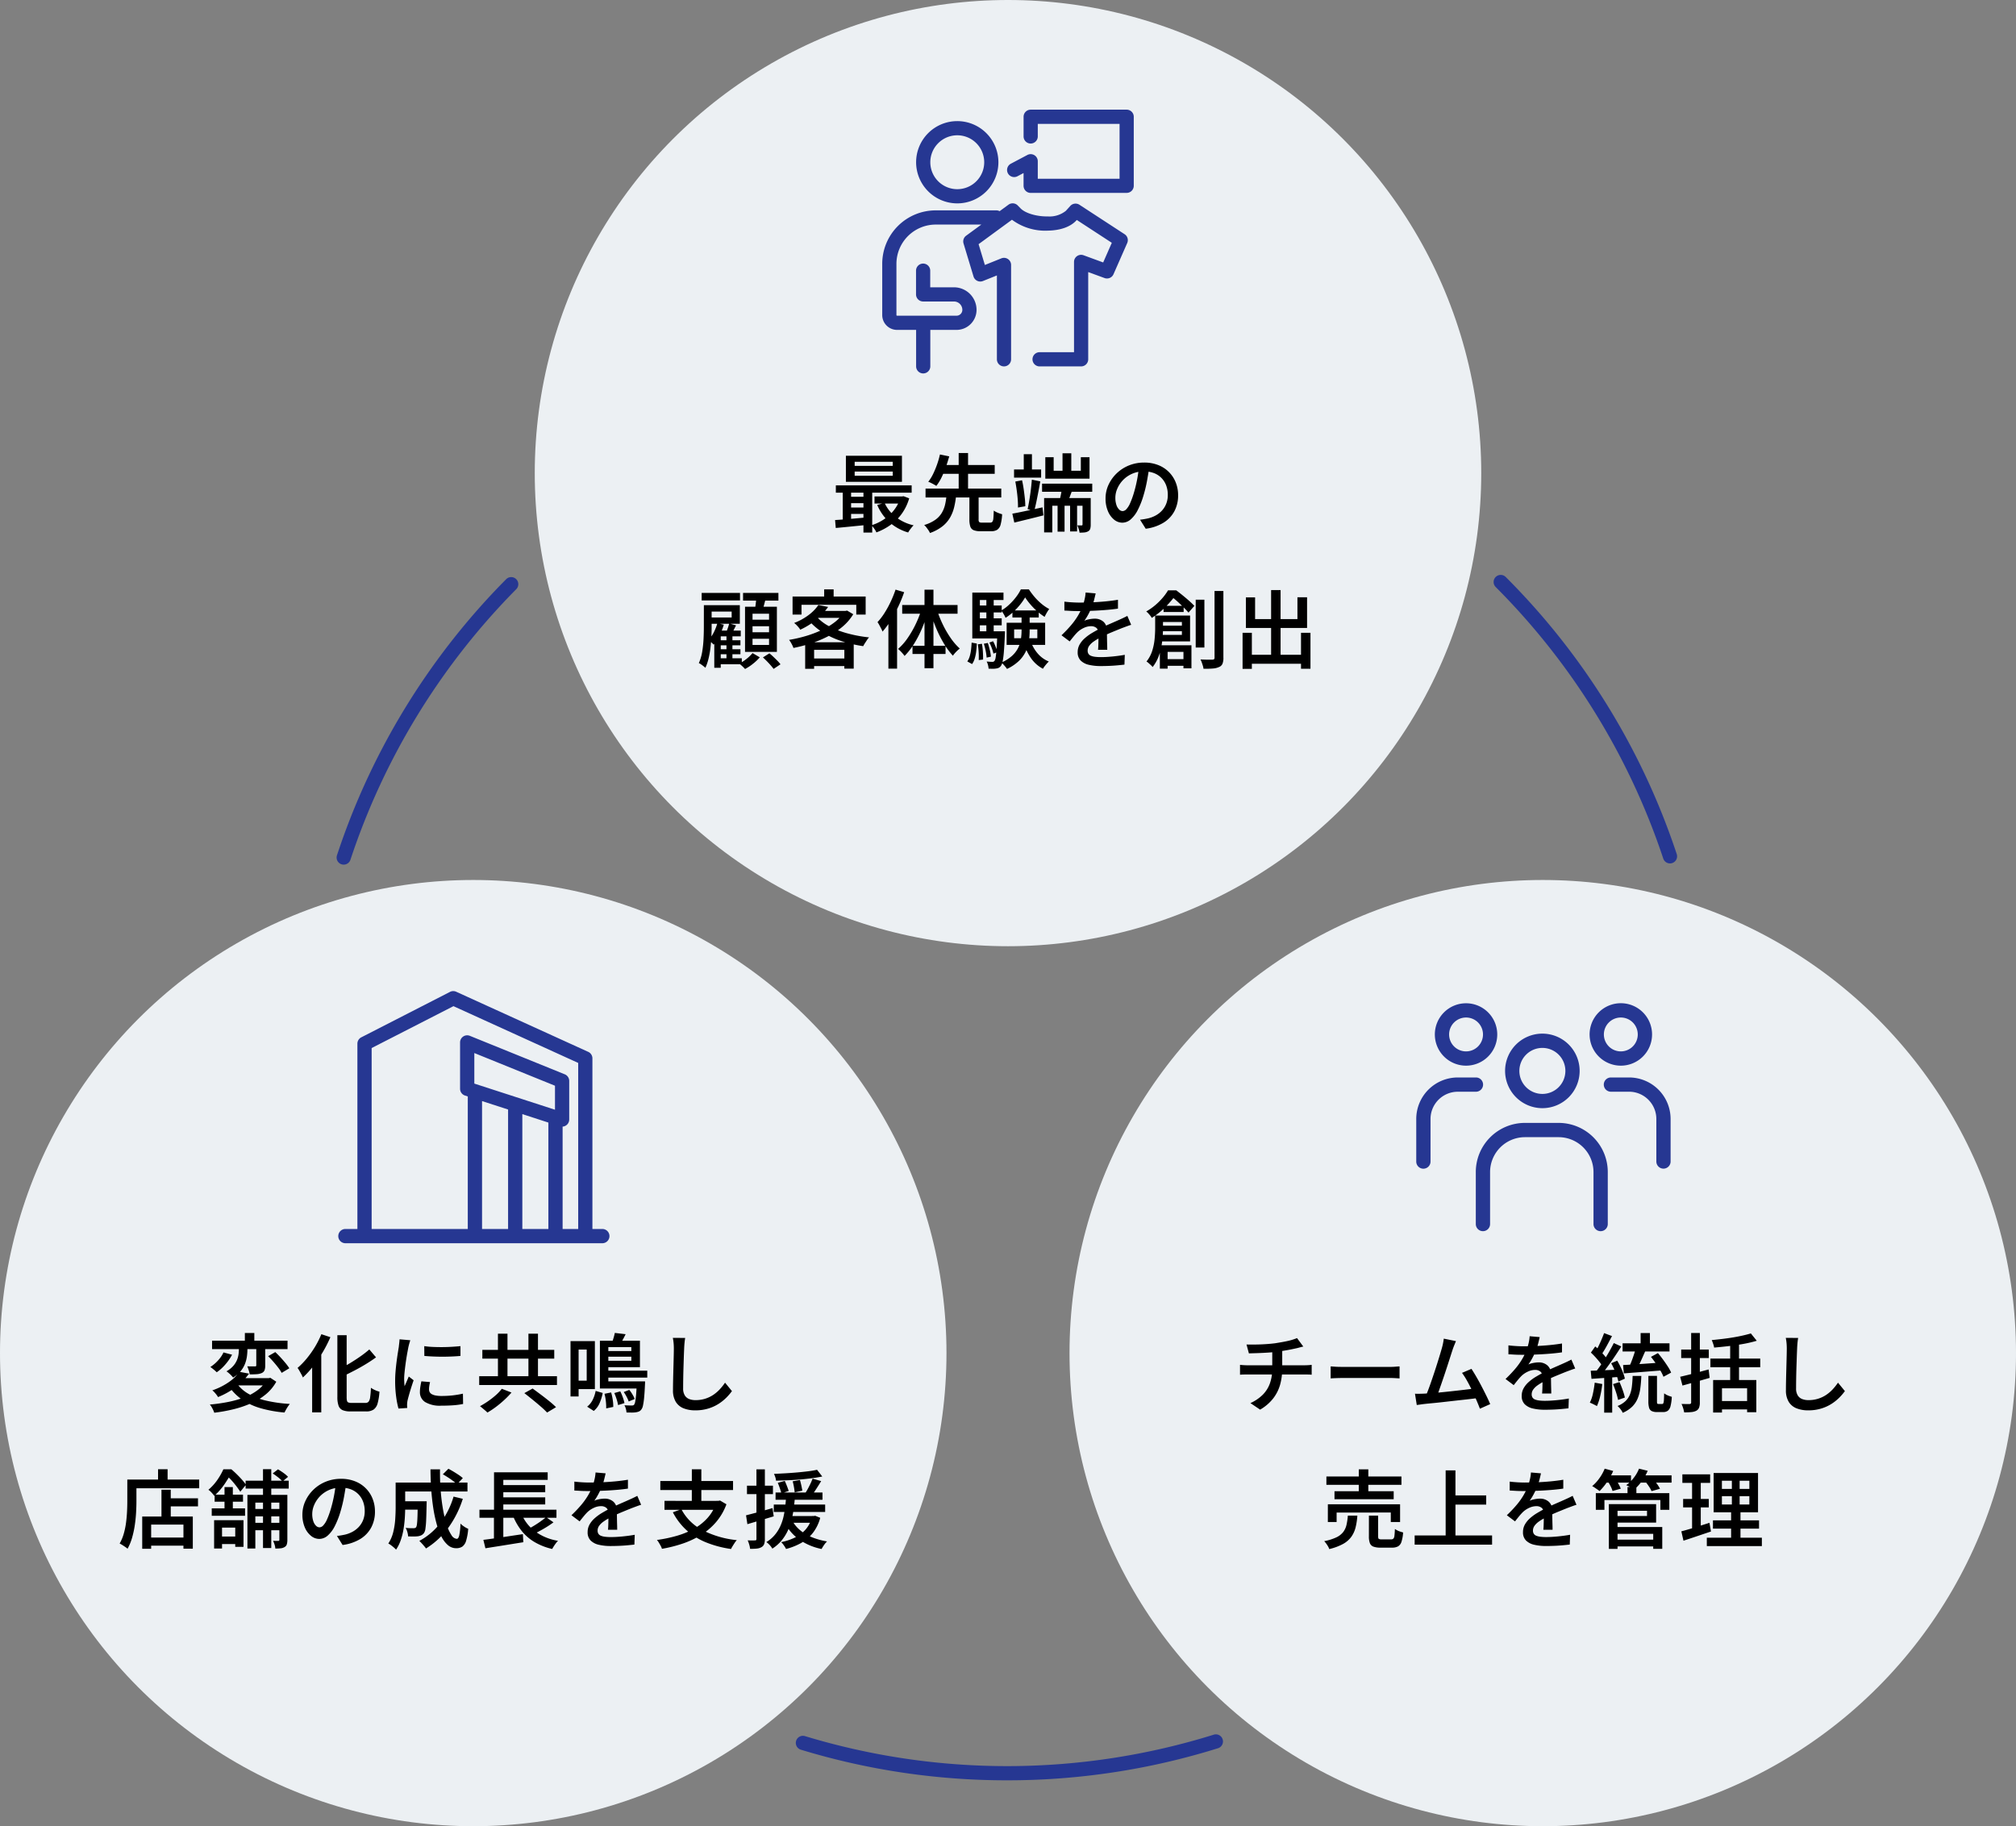 <svg xmlns="http://www.w3.org/2000/svg" width="426" height="386"><rect width="100%" height="100%" fill="#808080" stroke="none"/><defs><clipPath id="a"><path transform="translate(257 1502)" fill="#fff" stroke="#707070" d="M0 0h60v60H0z"/></clipPath></defs><g transform="translate(-507 -950)"><g transform="translate(5.385 759.519)"><circle cx="149" cy="149" r="149" transform="translate(565.615 268.481)" fill="none"/><path d="M854.5 372.978a1.5 1.5 0 0 1-1.424-1.03 146.683 146.683 0 0 0-35.424-57.407 1.5 1.5 0 0 1 2.121-2.121 149 149 0 0 1 36.152 58.587 1.5 1.5 0 0 1-1.425 1.971ZM574.243 373.236a1.5 1.5 0 0 1-1.425-1.968 148.984 148.984 0 0 1 35.755-58.362 1.5 1.5 0 0 1 2.131 2.112 146.7 146.7 0 0 0-35.036 57.182 1.5 1.5 0 0 1-1.425 1.036ZM714.414 566.78a149.1 149.1 0 0 1-43.546-6.464 1.5 1.5 0 1 1 .875-2.869 146.883 146.883 0 0 0 86.349-.312 1.5 1.5 0 1 1 .9 2.863 149.018 149.018 0 0 1-44.578 6.782Z" fill="#263792"/></g><circle cx="100" cy="100" r="100" transform="translate(620 950)" fill="#ecf0f3"/><path d="M687.6 1049.678v.882h8.046v-.882Zm0-2.07v.864h8.046v-.864Zm-1.854-1.278h11.844v5.508h-11.844Zm-2.124 6.264h16.02v1.548h-16.02Zm8.172 2.34h6.03v1.494h-6.03Zm-5.526.072h4.194v1.35h-4.194Zm0 2.268h4.194v1.35h-4.194Zm7.65-.99a7.865 7.865 0 0 0 2.358 2.979 9.582 9.582 0 0 0 3.78 1.773 3.911 3.911 0 0 0-.414.45q-.216.27-.414.549a4.981 4.981 0 0 0-.324.513 10.18 10.18 0 0 1-3.978-2.187 10.3 10.3 0 0 1-2.556-3.627Zm3.348-1.35h.342l.324-.054 1.188.45a10.665 10.665 0 0 1-1.575 3.27 10.379 10.379 0 0 1-2.385 2.367 12.764 12.764 0 0 1-2.97 1.566 3.928 3.928 0 0 0-.459-.8 5.7 5.7 0 0 0-.585-.711 9.973 9.973 0 0 0 3.8-2.16 8.417 8.417 0 0 0 1.4-1.656 7.833 7.833 0 0 0 .918-1.98Zm-13.806 4.986q.9-.054 2.034-.144t2.394-.207q1.26-.117 2.52-.225l.018 1.584-3.609.36q-1.791.18-3.213.306Zm5.994-6.82h1.854v9.468h-1.854Zm-4.374.036h1.764v7.344h-1.764Zm26.766 1.564h1.944v5.094a.8.8 0 0 0 .126.549.888.888 0 0 0 .558.117h1.782a.547.547 0 0 0 .441-.18 1.4 1.4 0 0 0 .207-.72q.054-.54.09-1.638a3.266 3.266 0 0 0 .531.315 6.142 6.142 0 0 0 .648.27q.333.117.585.189a10.222 10.222 0 0 1-.324 2.2 1.857 1.857 0 0 1-.711 1.08 2.4 2.4 0 0 1-1.305.306H714.2a3.775 3.775 0 0 1-1.467-.225 1.25 1.25 0 0 1-.7-.774 4.7 4.7 0 0 1-.189-1.485Zm-9.27-1.422h16v1.872h-16Zm2.952-4.986h11.664v1.854h-11.664Zm1.472 6.444h2.034a17.6 17.6 0 0 1-.414 2.475 8.356 8.356 0 0 1-.873 2.2 6.567 6.567 0 0 1-1.6 1.836 9.277 9.277 0 0 1-2.637 1.413 3.1 3.1 0 0 0-.315-.576q-.207-.306-.441-.612a3.217 3.217 0 0 0-.468-.5 8.012 8.012 0 0 0 2.349-1.1 4.886 4.886 0 0 0 1.368-1.458 6.172 6.172 0 0 0 .697-1.734 13.72 13.72 0 0 0 .3-1.944Zm-1.382-8.676 1.962.4q-.288 1.04-.68 2.183a20.472 20.472 0 0 1-.909 2.2 10.475 10.475 0 0 1-1.129 1.857q-.234-.144-.54-.315t-.621-.324a3.953 3.953 0 0 0-.549-.225 9.35 9.35 0 0 0 1.071-1.755 19.091 19.091 0 0 0 .837-2.052 17.6 17.6 0 0 0 .558-1.969Zm3.96-.306h1.98v8.1h-1.98Zm17.622 6.48h10.6v1.71h-10.6Zm3.276 3.69h1.476v6.444h-1.476Zm2.646 0h1.478v6.408h-1.478Zm-1.602-10.116h1.854v4.662h-1.854Zm-3.888 9.468h9.068v1.624h-7.34v5.63h-1.728Zm8.118 0h1.728v5.6a3.249 3.249 0 0 1-.1.882.9.9 0 0 1-.441.54 1.936 1.936 0 0 1-.783.243 10.35 10.35 0 0 1-1.035.045 3.873 3.873 0 0 0-.18-.783 8.073 8.073 0 0 0-.288-.765q.288.018.558.018h.36q.18 0 .18-.216Zm-4.3-2.484 2.268.468q-.324.828-.63 1.656t-.576 1.422l-1.638-.486q.18-.666.342-1.521t.232-1.539Zm-3.566-6.156h1.764v2.864h5.742v-2.864h1.836v4.536h-9.342Zm-6.606 2.592H727v1.728h-5.722Zm2.052-3.222h1.728v4.068h-1.728Zm-2.412 12.564q1.224-.216 2.925-.585l3.447-.747.2 1.692q-1.6.414-3.222.81t-2.934.72Zm.63-6.786 1.422-.27q.2.864.342 1.854t.243 1.935a16.48 16.48 0 0 1 .1 1.7l-1.548.27q.018-.756-.054-1.7t-.207-1.935q-.136-.99-.298-1.854Zm3.492-.4 1.782.36q-.18 1.026-.4 2.178t-.441 2.214q-.225 1.062-.441 1.854l-1.4-.36q.144-.612.279-1.386t.261-1.629q.126-.855.216-1.692t.144-1.535Zm24.822-2.714q-.2 1.386-.477 2.925a28.76 28.76 0 0 1-.747 3.105 17.193 17.193 0 0 1-1.224 3.114 6.487 6.487 0 0 1-1.5 1.98 2.691 2.691 0 0 1-1.755.684 2.742 2.742 0 0 1-1.746-.648 4.535 4.535 0 0 1-1.305-1.809 6.715 6.715 0 0 1-.495-2.655 6.846 6.846 0 0 1 .63-2.9 7.952 7.952 0 0 1 1.737-2.43 8.109 8.109 0 0 1 2.592-1.665 8.459 8.459 0 0 1 3.213-.6 7.887 7.887 0 0 1 2.961.531 6.493 6.493 0 0 1 3.7 3.681 7.2 7.2 0 0 1 .5 2.7 7.072 7.072 0 0 1-.783 3.366 6.4 6.4 0 0 1-2.3 2.43 9.533 9.533 0 0 1-3.762 1.278l-1.201-1.909q.5-.054.9-.126t.756-.144a6.418 6.418 0 0 0 1.629-.612 5.171 5.171 0 0 0 1.341-1.035 4.645 4.645 0 0 0 .909-1.458 5 5 0 0 0 .333-1.863 5.666 5.666 0 0 0-.333-1.98 4.5 4.5 0 0 0-.981-1.575 4.413 4.413 0 0 0-1.575-1.044 5.736 5.736 0 0 0-2.133-.369 6.017 6.017 0 0 0-5.661 3.672 4.82 4.82 0 0 0-.4 1.854 4.675 4.675 0 0 0 .234 1.593 2.34 2.34 0 0 0 .585.954 1.068 1.068 0 0 0 .711.315 1.141 1.141 0 0 0 .792-.4 4.334 4.334 0 0 0 .783-1.233 17.1 17.1 0 0 0 .783-2.133 27.762 27.762 0 0 0 .684-2.763 27.674 27.674 0 0 0 .414-2.889Zm-91.152 36.666h4.752v1.064h-4.752Zm0 1.89h4.752v1.062h-4.752Zm-.018 1.908h5.058v1.26h-5.058Zm1.818-5.166h1.26v5.94h-1.26Zm-1.21-.684h4.23v1.224h-4.23v6.642h-1.364v-6.678l1.008-1.188Zm1.782-1.512 1.458.414q-.306.576-.576 1.134t-.5.972l-1.116-.378q.2-.45.414-1.062a10.193 10.193 0 0 0 .324-1.08Zm-2.5-.054 1.368.324a14.428 14.428 0 0 1-.927 2.313 9.357 9.357 0 0 1-1.233 1.9q-.108-.126-.3-.315t-.4-.369q-.207-.18-.351-.288a7.564 7.564 0 0 0 1.089-1.62 9.927 9.927 0 0 0 .756-1.945Zm-3.312-6.39h8.1v1.584h-8.1Zm1.242 2.592h6.822v3.924h-6.82v-1.332h5.094v-1.242h-5.094Zm-.774 0h1.638v4.662q0 .918-.054 2.034t-.189 2.277a19.5 19.5 0 0 1-.4 2.259 10.689 10.689 0 0 1-.675 2 4.552 4.552 0 0 0-.4-.342q-.252-.2-.522-.387a2.121 2.121 0 0 0-.468-.261 9.69 9.69 0 0 0 .72-2.448 23.607 23.607 0 0 0 .279-2.673q.063-1.341.063-2.457Zm8.28-2.592h7.47v1.62h-7.468Zm2 7.038v1.278h3.492v-1.278Zm0 2.646v1.314h3.492v-1.314Zm0-5.292v1.26h3.492v-1.26Zm-1.584-1.476h6.732v9.54h-6.732Zm2.394-2.052 2 .234q-.2.792-.414 1.575t-.4 1.359l-1.548-.27q.126-.63.225-1.44t.137-1.458Zm-.81 11.844 1.53.9a9.942 9.942 0 0 1-1.44 1.368 10.217 10.217 0 0 1-1.674 1.1 7.3 7.3 0 0 0-.576-.585q-.36-.333-.666-.567a7.191 7.191 0 0 0 1.08-.63 9.566 9.566 0 0 0 1-.8 7.266 7.266 0 0 0 .746-.786Zm2.2.918 1.368-.864q.4.324.837.738t.846.828a7.314 7.314 0 0 1 .657.756l-1.458.972q-.234-.324-.612-.756t-.81-.873q-.436-.441-.832-.801Zm11.718-11.07 2.052.4a13.98 13.98 0 0 1-2.412 2.637 15.6 15.6 0 0 1-3.476 2.179 3.1 3.1 0 0 0-.351-.5q-.225-.27-.477-.522a3.162 3.162 0 0 0-.468-.4 12.463 12.463 0 0 0 3.186-1.773 9.054 9.054 0 0 0 1.942-2.021Zm.288 1.242h5.634v1.474h-6.952Zm5.058 0h.378l.34-.072 1.3.774a10.806 10.806 0 0 1-2.259 2.628 16.263 16.263 0 0 1-3.042 2.025 23.7 23.7 0 0 1-3.555 1.485 32.448 32.448 0 0 1-3.78.99 5.823 5.823 0 0 0-.4-.882 5.9 5.9 0 0 0-.522-.828 28.147 28.147 0 0 0 3.537-.81 24.214 24.214 0 0 0 3.321-1.251 14.424 14.424 0 0 0 2.781-1.674 7.572 7.572 0 0 0 1.9-2.1Zm-5.814 1.116a9.331 9.331 0 0 0 2.745 2.133 18.688 18.688 0 0 0 3.861 1.5 28.323 28.323 0 0 0 4.572.846 3.549 3.549 0 0 0-.441.558q-.225.342-.441.675a6.475 6.475 0 0 0-.36.621 27.431 27.431 0 0 1-4.626-1.08 17.719 17.719 0 0 1-3.951-1.845 12.719 12.719 0 0 1-3.037-2.65Zm-2.326 5.508H687.4v5.58h-1.98v-3.978h-6.39v4.014h-1.89Zm.954 3.438h8.3v1.6H678.1Zm3.06-14.616h2v2.5h-2Zm-6.678 1.512h15.444v3.816h-1.98v-2.07h-11.574v2.07h-1.89Zm21.762-1.458 1.818.54a29.067 29.067 0 0 1-1.242 3.051 28.589 28.589 0 0 1-1.566 2.883 18.184 18.184 0 0 1-1.764 2.4 3.849 3.849 0 0 0-.27-.612l-.405-.765a4.578 4.578 0 0 0-.387-.621 13.313 13.313 0 0 0 1.485-1.944 21.4 21.4 0 0 0 1.3-2.376 23.182 23.182 0 0 0 1.031-2.556Zm-1.512 4.874 1.818-1.836.018.018v13.648h-1.836Zm7.632-4.86h1.89v16.6h-1.89Zm-4.716 3.24h11.7v1.84h-11.7Zm2.178 8.622h6.984v1.728h-6.984Zm5.166-7.614a22.925 22.925 0 0 0 1.233 3.1 21.144 21.144 0 0 0 1.665 2.871 12.556 12.556 0 0 0 1.926 2.223 6.525 6.525 0 0 0-.765.684 6.177 6.177 0 0 0-.693.828 15.356 15.356 0 0 1-1.89-2.556 25.267 25.267 0 0 1-1.629-3.222 32.6 32.6 0 0 1-1.251-3.51Zm-3.258-.126 1.4.378a30.39 30.39 0 0 1-1.278 3.636 23.747 23.747 0 0 1-1.692 3.285 14.388 14.388 0 0 1-2.016 2.583 5.964 5.964 0 0 0-.4-.513q-.243-.279-.5-.54a4.574 4.574 0 0 0-.477-.423 12.137 12.137 0 0 0 1.989-2.25 21.276 21.276 0 0 0 1.714-2.948 22.141 22.141 0 0 0 1.26-3.204Zm19.57 4.27v1.868h4.9v-1.868Zm-1.584-1.4h8.136v4.68h-8.14Zm3.906-5.364a12.3 12.3 0 0 1-1.053 1.521 13.654 13.654 0 0 1-1.431 1.53 11.251 11.251 0 0 1-1.656 1.269 5.132 5.132 0 0 0-.4-.8 6.129 6.129 0 0 0-.5-.747 8.706 8.706 0 0 0 1.661-1.241 12.917 12.917 0 0 0 1.449-1.593 9.335 9.335 0 0 0 1.026-1.638h1.692a15.8 15.8 0 0 0 1.233 1.638 11.73 11.73 0 0 0 1.485 1.458 9.37 9.37 0 0 0 1.584 1.062 6.981 6.981 0 0 0-.522.792q-.27.468-.45.864a12.39 12.39 0 0 1-1.548-1.161 14.272 14.272 0 0 1-1.44-1.449 13.054 13.054 0 0 1-1.134-1.509Zm-.756 3.42h1.71v3.582a15.96 15.96 0 0 1-.153 2.187 7.854 7.854 0 0 1-.639 2.178 6.92 6.92 0 0 1-1.44 2.025 9.313 9.313 0 0 1-2.556 1.728 4.724 4.724 0 0 0-.333-.45q-.207-.252-.432-.495a4.292 4.292 0 0 0-.423-.4 8.217 8.217 0 0 0 2.295-1.458 5.781 5.781 0 0 0 1.278-1.7 6.359 6.359 0 0 0 .558-1.818 12.546 12.546 0 0 0 .135-1.809Zm1.908 5.778a7.881 7.881 0 0 0 1.467 2.619 6.12 6.12 0 0 0 2.385 1.737 5.328 5.328 0 0 0-.432.45q-.234.27-.45.549a4.625 4.625 0 0 0-.36.531 7.018 7.018 0 0 1-2.52-2.232 11.452 11.452 0 0 1-1.566-3.294Zm-3.834-6.444h5.56v1.494h-5.564Zm-7.56-1.044h5.292v1.472h-5.296Zm0 2.718h5.292v1.476h-5.296Zm-.918 2.736h6.138v1.508h-6.142Zm2.97-7.29h1.548v8.136h-1.552Zm.63 9.666.792-.27a10.989 10.989 0 0 1 .54 1.188 8.346 8.346 0 0 1 .36 1.116l-.828.306a9.866 9.866 0 0 0-.346-1.148 8.859 8.859 0 0 0-.522-1.2Zm-1.17.252.846-.162q.234.7.423 1.512a8.626 8.626 0 0 1 .225 1.386l-.9.2a10.815 10.815 0 0 0-.2-1.413 12.457 12.457 0 0 0-.398-1.527Zm-1.26.126.864-.108a14.289 14.289 0 0 1 .2 1.728q.054.936.036 1.6l-.918.108q.036-.684-.009-1.611a15.87 15.87 0 0 0-.177-1.721Zm-1.314-.36 1.1.2q-.036.828-.135 1.638a9.115 9.115 0 0 1-.306 1.5 4.023 4.023 0 0 1-.567 1.2l-1.01-.564a3.593 3.593 0 0 0 .513-1.089 8.451 8.451 0 0 0 .279-1.386q.086-.747.122-1.503Zm.144-10.566h6.588v1.566h-4.99v7.632h-1.6Zm5.292 8.172h1.6v.252a3.879 3.879 0 0 1-.018.414q-.09 2.2-.2 3.555a18.631 18.631 0 0 1-.252 2.07 2.616 2.616 0 0 1-.36 1 1.391 1.391 0 0 1-.459.414 1.609 1.609 0 0 1-.567.162 3.7 3.7 0 0 1-.7.054q-.432 0-.9-.018a4.126 4.126 0 0 0-.126-.774 2.785 2.785 0 0 0-.288-.738q.4.036.711.054t.477.018a.705.705 0 0 0 .27-.045.6.6 0 0 0 .216-.171 2.094 2.094 0 0 0 .243-.8q.1-.6.189-1.845t.162-3.312Zm20.772-8.01q-.108.5-.3 1.269a13.575 13.575 0 0 1-.567 1.719 15.792 15.792 0 0 1-.693 1.458 11.643 11.643 0 0 1-.837 1.35 2.961 2.961 0 0 1 .657-.243 6.841 6.841 0 0 1 .792-.153 5.569 5.569 0 0 1 .729-.054 2.731 2.731 0 0 1 1.854.639 2.308 2.308 0 0 1 .738 1.845q0 .36.009.882t.018 1.1q.009.576.027 1.125t.018.981h-1.944q.036-.324.054-.765t.027-.936q.009-.495.009-.945v-.81a1.376 1.376 0 0 0-.468-1.188 1.755 1.755 0 0 0-1.062-.342 3.664 3.664 0 0 0-1.575.369 4.87 4.87 0 0 0-1.323.891 11.682 11.682 0 0 0-.792.882q-.4.486-.864 1.08l-1.728-1.3a27.6 27.6 0 0 0 2.052-2.16 14.686 14.686 0 0 0 1.44-2.007 13.513 13.513 0 0 0 .936-1.9 12.9 12.9 0 0 0 .45-1.512 8.408 8.408 0 0 0 .216-1.458Zm-6.606 1.746q.7.09 1.584.144t1.548.054q1.188 0 2.6-.054t2.853-.189q1.44-.135 2.736-.351v1.868q-.954.144-2.052.243t-2.223.162q-1.125.063-2.16.09t-1.863.027q-.378 0-.891-.009t-1.071-.045q-.558-.036-1.062-.054Zm14.112 4.9q-.27.072-.621.2t-.711.261l-.648.243q-.9.36-2.1.855t-2.457 1.143a10.847 10.847 0 0 0-1.44.864 3.783 3.783 0 0 0-.909.891 1.73 1.73 0 0 0-.315 1 1.208 1.208 0 0 0 .18.684 1.129 1.129 0 0 0 .54.414 3.535 3.535 0 0 0 .882.207 10.006 10.006 0 0 0 1.188.063q1.116 0 2.493-.135t2.565-.351l-.072 2.07q-.612.072-1.485.153t-1.8.117q-.927.036-1.755.036a10.688 10.688 0 0 1-2.466-.261 3.556 3.556 0 0 1-1.737-.9 2.4 2.4 0 0 1-.639-1.773 3.24 3.24 0 0 1 .414-1.629 5.2 5.2 0 0 1 1.1-1.332 9.923 9.923 0 0 1 1.5-1.089q.819-.486 1.611-.9.846-.432 1.548-.747t1.305-.576q.6-.261 1.161-.513.486-.216.945-.432t.909-.45Zm6.84-4.014h4.248v1.306h-4.248Zm-.09 11.268h5.436v1.4h-5.436Zm-.882-7.082h5.814v1.17H751.9Zm-.8-2.14h1.656v2.736q0 .882-.09 1.935a18.95 18.95 0 0 1-.315 2.16 11.3 11.3 0 0 1-.666 2.151 8.194 8.194 0 0 1-1.125 1.908 2.651 2.651 0 0 0-.369-.4q-.243-.225-.495-.45a2.117 2.117 0 0 0-.432-.315 7.026 7.026 0 0 0 1.215-2.277 12.006 12.006 0 0 0 .5-2.466q.117-1.233.117-2.259Zm.936 0h6.444v5.47h-6.5v-1.37h4.77v-2.734h-4.71Zm.054 6.282h6.678v4.878h-1.688v-3.476h-3.348v3.546h-1.638Zm7.578-9.63h1.836v10.114h-1.836Zm3.978-1.836h1.872v14.092a3.332 3.332 0 0 1-.2 1.3 1.277 1.277 0 0 1-.7.666 3.672 3.672 0 0 1-1.305.324 19.8 19.8 0 0 1-2.007.054 2.777 2.777 0 0 0-.126-.621q-.108-.351-.234-.711a4.51 4.51 0 0 0-.27-.63q.828.036 1.548.045t.972-.009a.53.53 0 0 0 .342-.09.432.432 0 0 0 .108-.342Zm-9.828-.144h1.062v.4h.612v.54a23.535 23.535 0 0 1-2.034 2.4 16.9 16.9 0 0 1-3.078 2.493 2.815 2.815 0 0 0-.315-.477q-.207-.261-.432-.5a2.988 2.988 0 0 0-.423-.387 12.508 12.508 0 0 0 1.971-1.386 13.847 13.847 0 0 0 1.539-1.548 11.173 11.173 0 0 0 1.102-1.537Zm.4 0h1.332q.648.486 1.368 1.071t1.368 1.157q.648.576 1.1 1.062l-1.242 1.422q-.4-.468-1-1.071t-1.287-1.224a15.429 15.429 0 0 0-1.278-1.053h-.36Zm16.308 13.628h12.42v1.89h-12.42Zm5.076-13.68h2v14.828h-2Zm-6.03 9.036h1.962v7.614h-1.962Zm12.348 0h2v7.6h-2Zm-11.646-7.488h1.944v4.59h8.946v-4.612h2.036v6.48h-12.926Z"/><g transform="translate(433 -532)" clip-path="url(#a)"><path d="M267.584 1559.43v-7.7h-4.027a3.139 3.139 0 0 1-3.133-3.135v-10.822a11.3 11.3 0 0 1 11.31-11.308h12.81a1.487 1.487 0 0 1 .689.169l1.863-1.365a1.5 1.5 0 0 1 1.963.162l.6.614c1 1.029 3.423 1.745 5.757 1.7a5.513 5.513 0 0 0 3.808-1.18l.939-1.038a1.508 1.508 0 0 1 1.933-.249l9.543 6.226a1.5 1.5 0 0 1 .555 1.859l-2.904 6.607a1.5 1.5 0 0 1-1.889.8l-3.451-1.264v18.438a1.5 1.5 0 0 1-1.5 1.5h-8.775a1.5 1.5 0 0 1 0-3h7.275v-19.086a1.5 1.5 0 0 1 2.016-1.406l4.146 1.521 1.824-4.152-7.4-4.829-.08.089c-1.226 1.347-3.349 2.117-5.985 2.165a11.777 11.777 0 0 1-7.633-2.3l-7.053 5.165 1.328 4.395 3.483-1.4a1.5 1.5 0 0 1 2.057 1.391v19.947a1.5 1.5 0 0 1-3 0v-17.727l-2.948 1.183a1.5 1.5 0 0 1-1.992-.959l-2.108-6.979a1.494 1.494 0 0 1 .551-1.643l3.213-2.354h-9.635a8.318 8.318 0 0 0-8.31 8.308v10.822a.132.132 0 0 0 .134.134h12.56a1.237 1.237 0 0 0 1.235-1.235 1.772 1.772 0 0 0-1.771-1.768h-6.516a1.5 1.5 0 0 1-1.5-1.5v-5.015a1.5 1.5 0 0 1 3 0v3.516h5.018a4.772 4.772 0 0 1 4.77 4.767 4.241 4.241 0 0 1-4.234 4.237h-5.536v7.7a1.5 1.5 0 0 1-3 0Zm0-43.134a8.694 8.694 0 1 1 8.7 8.692 8.706 8.706 0 0 1-8.7-8.692Zm3 0a5.695 5.695 0 1 0 5.7-5.7 5.7 5.7 0 0 0-5.7 5.7Zm21.205 6.477a1.5 1.5 0 0 1-1.5-1.5v-2.7l-1.321.7a1.5 1.5 0 0 1-1.4-2.652l3.525-1.866a1.5 1.5 0 0 1 2.2 1.324v3.7h17.282v-11.599h-17.282v2.658a1.5 1.5 0 0 1-3 0v-4.158a1.5 1.5 0 0 1 1.5-1.5h20.282a1.5 1.5 0 0 1 1.5 1.5v14.589a1.5 1.5 0 0 1-1.5 1.5Z" fill="#263792"/></g><g transform="translate(-3)"><circle cx="100" cy="100" r="100" transform="translate(510 1136)" fill="#ecf0f3"/><path d="M554.812 1233.374h15.948v1.782h-15.948Zm6.93-1.62h2v2.358h-2Zm2.412 2.34h1.89v4.518a2.882 2.882 0 0 1-.144 1.017 1.11 1.11 0 0 1-.594.585 3.078 3.078 0 0 1-1.062.243q-.63.045-1.476.045a4.961 4.961 0 0 0-.207-.864q-.153-.468-.315-.846.522.018 1 .018h.639a.313.313 0 0 0 .216-.054.248.248 0 0 0 .054-.18Zm-3.672-.234h1.8v1.314a11.86 11.86 0 0 1-.1 1.485 6.968 6.968 0 0 1-.4 1.575 5.7 5.7 0 0 1-.9 1.548 6.208 6.208 0 0 1-1.629 1.386 4.39 4.39 0 0 0-.387-.45q-.243-.252-.513-.486a3.927 3.927 0 0 0-.5-.378 5.528 5.528 0 0 0 1.422-1.125 4.619 4.619 0 0 0 .783-1.224 4.805 4.805 0 0 0 .342-1.233 8.8 8.8 0 0 0 .081-1.152Zm6.174 2.79 1.512-.864q.54.5 1.107 1.116t1.062 1.215a10.965 10.965 0 0 1 .8 1.089l-1.62.972a7.682 7.682 0 0 0-.729-1.107q-.477-.621-1.035-1.26t-1.097-1.161Zm-9.432-.792 1.818.486a10.928 10.928 0 0 1-1.422 2.056 9.416 9.416 0 0 1-1.82 1.652q-.27-.27-.666-.594t-.684-.522a7.8 7.8 0 0 0 1.134-.882 8.234 8.234 0 0 0 .972-1.08 5.576 5.576 0 0 0 .668-1.116Zm2.754 6.462a7.718 7.718 0 0 0 2.547 2.3 13.792 13.792 0 0 0 3.807 1.449 29.362 29.362 0 0 0 4.914.675 6.146 6.146 0 0 0-.414.558q-.216.324-.4.657t-.315.6a26.1 26.1 0 0 1-5.076-.918 13.465 13.465 0 0 1-3.924-1.836 10.864 10.864 0 0 1-2.844-2.934Zm.63-2.358 2.016.378a13.411 13.411 0 0 1-2.664 2.754 16.51 16.51 0 0 1-3.888 2.2 3.814 3.814 0 0 0-.333-.5q-.207-.27-.441-.522a3.091 3.091 0 0 0-.432-.4 13.907 13.907 0 0 0 3.564-1.791 9.3 9.3 0 0 0 2.178-2.119Zm-.18 1.332h6.48v1.53h-7.848Zm5.94 0h.414l.342-.072 1.26.828a9.364 9.364 0 0 1-2.223 2.673 13.106 13.106 0 0 1-3.1 1.89 22.612 22.612 0 0 1-3.708 1.251 33.78 33.78 0 0 1-4.077.738 4.756 4.756 0 0 0-.225-.567 6.676 6.676 0 0 0-.342-.648 3.26 3.26 0 0 0-.369-.513 35.5 35.5 0 0 0 3.924-.558 20.945 20.945 0 0 0 3.465-1 11.12 11.12 0 0 0 2.79-1.548 6.59 6.59 0 0 0 1.849-2.168Zm14.922-9.072h1.962v13.068a3.262 3.262 0 0 0 .072.8.491.491 0 0 0 .306.351 2 2 0 0 0 .684.09h2.88a.866.866 0 0 0 .693-.261 2 2 0 0 0 .333-.963 19.19 19.19 0 0 0 .162-1.98 4.619 4.619 0 0 0 .882.5 5.024 5.024 0 0 0 .918.324 11.968 11.968 0 0 1-.382 2.449 2.382 2.382 0 0 1-.837 1.323 2.743 2.743 0 0 1-1.611.405h-3.272a4.223 4.223 0 0 1-1.683-.27 1.592 1.592 0 0 1-.855-.936 5.42 5.42 0 0 1-.252-1.854Zm6.75 3.006 1.422 1.672q-.99.72-2.142 1.422t-2.376 1.341q-1.224.639-2.394 1.2a4.521 4.521 0 0 0-.342-.774q-.234-.432-.45-.756 1.134-.558 2.277-1.251t2.187-1.431a21.469 21.469 0 0 0 1.818-1.423Zm-10.134-3.222 1.908.63a27.142 27.142 0 0 1-1.614 3.164 28.106 28.106 0 0 1-2 2.943 18.759 18.759 0 0 1-2.2 2.407 4.6 4.6 0 0 0-.3-.63q-.207-.378-.423-.765a5.179 5.179 0 0 0-.4-.621 15.943 15.943 0 0 0 1.926-1.98 20.664 20.664 0 0 0 1.744-2.454 19.185 19.185 0 0 0 1.359-2.694Zm-1.944 4.968 1.908-1.908.018.036v13.428h-1.926Zm23.688-2.448a16.809 16.809 0 0 0 1.827.171q1.017.045 2.088.036t2.043-.072q.972-.061 1.692-.135v2.074q-.792.072-1.782.117t-2.025.045q-1.035 0-2.025-.045t-1.8-.117Zm1.224 7.6q-.108.468-.162.828a4.847 4.847 0 0 0-.054.72 1.216 1.216 0 0 0 .135.567 1.1 1.1 0 0 0 .45.441 2.716 2.716 0 0 0 .819.279 6.7 6.7 0 0 0 1.26.1 21 21 0 0 0 2.277-.117 21.177 21.177 0 0 0 2.223-.369l.036 2.178a16.162 16.162 0 0 1-1.989.27q-1.125.09-2.619.09a6.066 6.066 0 0 1-3.411-.765 2.432 2.432 0 0 1-1.107-2.115 7.219 7.219 0 0 1 .081-1.053q.081-.549.225-1.215Zm-4.174-8.842q-.054.162-.144.459t-.162.585q-.072.288-.108.45-.072.4-.189 1.017t-.234 1.368q-.117.747-.216 1.521t-.171 1.494q-.072.72-.072 1.278 0 .378.027.774t.063.774q.144-.324.3-.684t.306-.711q.153-.351.279-.657l1.026.792q-.252.72-.513 1.548t-.468 1.566q-.207.738-.315 1.188-.036.2-.063.45a3.947 3.947 0 0 0-.027.4q0 .126.009.324t.027.378l-1.855.122a18.574 18.574 0 0 1-.486-2.475 24.37 24.37 0 0 1-.216-3.375q0-1.008.09-2.043t.212-2.007q.126-.972.252-1.773t.216-1.341q.036-.36.09-.792t.072-.828Zm18.52-1.384h2.016v10.24h-2.016Zm6.444 0h2.016v10.24h-2.016Zm-10.404 8.98h16.434v1.872H611.26Zm.666-5.562h15.192v1.854h-15.192Zm8.874 9.144 1.746-.972q.792.576 1.728 1.278t1.8 1.4a18.842 18.842 0 0 1 1.422 1.26l-1.89 1.134a18.129 18.129 0 0 0-1.332-1.26q-.828-.72-1.746-1.467t-1.728-1.373Zm-4.77-.918 2.052.792a19.167 19.167 0 0 1-1.512 1.557 22.008 22.008 0 0 1-1.77 1.476 17.716 17.716 0 0 1-1.809 1.2 5.285 5.285 0 0 0-.486-.459l-.576-.486q-.288-.243-.5-.405a18.657 18.657 0 0 0 1.746-1.08 17.046 17.046 0 0 0 1.638-1.287 8.914 8.914 0 0 0 1.217-1.308Zm20.736-10.152h1.782v9.108h-1.782Zm1.17 6.318h8.838v1.476h-8.838Zm-.018-4.14h6.318v1.188h-6.318Zm-1.152 6.408h8.262v1.512h-8.262Zm7.794 0h1.746v.252a3.879 3.879 0 0 1-.018.414q-.072 1.692-.18 2.781a14.136 14.136 0 0 1-.243 1.674 2 2 0 0 1-.369.855 1.253 1.253 0 0 1-.513.4 3.009 3.009 0 0 1-.639.162 4.993 4.993 0 0 1-.828.054q-.522 0-1.134-.018a3.774 3.774 0 0 0-.135-.792 3 3 0 0 0-.3-.738q.486.036.9.045t.612.009a1.485 1.485 0 0 0 .306-.027.431.431 0 0 0 .234-.153 1.72 1.72 0 0 0 .225-.648q.1-.486.189-1.458t.144-2.556Zm-8.694 2.016 1.494.432a10.384 10.384 0 0 1-.648 2.124 4.345 4.345 0 0 1-1.242 1.674l-1.4-.9a4.183 4.183 0 0 0 1.179-1.467 7.092 7.092 0 0 0 .617-1.863Zm1.872.612 1.4-.288a11.091 11.091 0 0 1 .342 1.584 8.692 8.692 0 0 1 .108 1.476l-1.494.306a11.341 11.341 0 0 0-.072-1.485 10.318 10.318 0 0 0-.284-1.593Zm2.07-.162 1.26-.36a10.119 10.119 0 0 1 .549 1.287 7.925 7.925 0 0 1 .333 1.2l-1.35.414a7.652 7.652 0 0 0-.3-1.233 11.653 11.653 0 0 0-.492-1.308Zm2-.216 1.17-.45a7.111 7.111 0 0 1 .675.972 5.6 5.6 0 0 1 .459.954l-1.26.522a6.758 6.758 0 0 0-.432-.981 9.707 9.707 0 0 0-.614-1.017Zm-3.854-10.836h7.272v5.58h-7.272v-1.35h5.454v-2.88h-5.454Zm1.962-1.656 2.286.27q-.324.666-.666 1.278t-.612 1.044l-1.674-.342q.2-.522.387-1.143a10.3 10.3 0 0 0 .279-1.107Zm-8.352 1.728h4.14v10.152h-4.14v-1.782h2.412v-6.588h-2.412Zm-1.008 0h1.71v11.7h-1.71Zm24.228-.664q-.09.522-.144 1.116t-.072 1.116q-.036.738-.072 1.809t-.072 2.259q-.036 1.188-.054 2.331t-.018 2.025a2.751 2.751 0 0 0 .342 1.467 1.9 1.9 0 0 0 .927.783 3.589 3.589 0 0 0 1.341.234 6.617 6.617 0 0 0 3.78-1.125 7.8 7.8 0 0 0 1.368-1.179 11.83 11.83 0 0 0 1.1-1.386l1.458 1.782a11.7 11.7 0 0 1-1.143 1.341 9.6 9.6 0 0 1-1.647 1.332 8.8 8.8 0 0 1-2.2 1.008 9.229 9.229 0 0 1-2.754.387 6.564 6.564 0 0 1-2.484-.432 3.381 3.381 0 0 1-1.647-1.377 4.612 4.612 0 0 1-.585-2.457q0-.738.018-1.7t.045-1.989l.054-2.016q.027-.99.045-1.8t.018-1.3q0-.612-.054-1.188a8.613 8.613 0 0 0-.162-1.062Zm-109.746 33.892h6.8v1.708h-6.8Zm-3.96 8.3h8.64v1.708h-8.64Zm3.042-10.118h1.962v6.642h-1.962Zm-4.068 5.67h10.692v6.8h-1.98v-5.09h-6.822v5.112h-1.89Zm3.348-9.99h2.016v3.222H543.4Zm-5.562 2.178h14.256v1.836h-14.256Zm-.936 0h1.926v4.568q0 1.08-.072 2.385t-.27 2.664a20.108 20.108 0 0 1-.567 2.651 11.009 11.009 0 0 1-.963 2.349 4.914 4.914 0 0 0-.495-.378q-.315-.216-.63-.414a5 5 0 0 0-.549-.306 9.351 9.351 0 0 0 .882-2.115 15.971 15.971 0 0 0 .477-2.349q.153-1.206.207-2.358t.052-2.129Zm25 .234h9.108v1.674h-9.11Zm1.134 5.976h6.948v1.566h-6.946Zm0 2.934h6.948v1.566h-6.946Zm2.538-11.34h1.746v16.664h-1.744Zm3.456 5.436h1.692v9.522a3.115 3.115 0 0 1-.117.927.977.977 0 0 1-.459.567 1.917 1.917 0 0 1-.819.27 10.354 10.354 0 0 1-1.143.054 3.558 3.558 0 0 0-.162-.819 4.657 4.657 0 0 0-.324-.819q.378.018.693.018h.423q.216 0 .216-.234Zm-6.75 0h7.686v1.638h-6.01v9.7h-1.674Zm5.346-4.536 1.116-.864q.558.324 1.17.765a6.129 6.129 0 0 1 .954.819l-1.17.972a5.867 5.867 0 0 0-.909-.855q-.601-.473-1.159-.837Zm-12.382 9.882h6.21v5.634h-1.746v-4.068h-2.79v4.428h-1.674Zm2.2-7h1.756v5.092h-1.76Zm-2.088 1.6h5.994v1.494h-5.998Zm-.612 2.9h7.038v1.566h-7.042Zm1.134 5.958h4.788v1.584h-4.792Zm1.332-14.22h1.062v.378h.558v.522q-.54.99-1.395 2.259a13.874 13.874 0 0 1-2.155 2.455q-.144-.2-.36-.45t-.45-.477a2.85 2.85 0 0 0-.432-.351 10.775 10.775 0 0 0 1.926-2.142 14.014 14.014 0 0 0 1.242-2.196Zm.36 0h1.31q.558.468 1.152 1.053t1.107 1.161a9.824 9.824 0 0 1 .837 1.062l-1.206 1.474q-.288-.468-.77-1.106t-1.035-1.26a9.331 9.331 0 0 0-1.1-1.053h-.306Zm25.6 2.916q-.2 1.386-.477 2.925a28.758 28.758 0 0 1-.747 3.1 17.193 17.193 0 0 1-1.224 3.114 6.487 6.487 0 0 1-1.5 1.98 2.691 2.691 0 0 1-1.755.684 2.742 2.742 0 0 1-1.746-.648 4.535 4.535 0 0 1-1.321-1.806 6.715 6.715 0 0 1-.5-2.655 6.846 6.846 0 0 1 .63-2.9 7.952 7.952 0 0 1 1.737-2.43 8.109 8.109 0 0 1 2.592-1.665 8.459 8.459 0 0 1 3.213-.6 7.887 7.887 0 0 1 2.961.531 6.493 6.493 0 0 1 3.7 3.681 7.2 7.2 0 0 1 .5 2.7 7.072 7.072 0 0 1-.783 3.366 6.4 6.4 0 0 1-2.295 2.43 9.533 9.533 0 0 1-3.762 1.278l-1.193-1.909q.5-.054.9-.126t.756-.144a6.418 6.418 0 0 0 1.629-.612 5.171 5.171 0 0 0 1.341-1.035 4.645 4.645 0 0 0 .909-1.458 5 5 0 0 0 .333-1.863 5.666 5.666 0 0 0-.333-1.98 4.5 4.5 0 0 0-.981-1.575 4.413 4.413 0 0 0-1.575-1.044 5.736 5.736 0 0 0-2.133-.369 6.017 6.017 0 0 0-5.661 3.672 4.82 4.82 0 0 0-.405 1.854 4.675 4.675 0 0 0 .234 1.593 2.34 2.34 0 0 0 .585.954 1.068 1.068 0 0 0 .711.315 1.141 1.141 0 0 0 .792-.4 4.334 4.334 0 0 0 .783-1.233 17.1 17.1 0 0 0 .783-2.133 28.737 28.737 0 0 0 1.1-5.652Zm11.61 3.852h4.24v1.764h-4.248Zm3.492 0h1.89v.135q0 .135-.009.306t-.009.3q-.036 1.926-.09 3.159a17.436 17.436 0 0 1-.162 1.9 2.087 2.087 0 0 1-.324.936 1.613 1.613 0 0 1-.531.441 2.637 2.637 0 0 1-.675.207 6.388 6.388 0 0 1-.918.054q-.558 0-1.206-.018a4.132 4.132 0 0 0-.162-.927 3.573 3.573 0 0 0-.36-.873q.522.054.981.063t.675.009a1 1 0 0 0 .315-.045.617.617 0 0 0 .243-.153 1.908 1.908 0 0 0 .18-.693q.072-.531.108-1.611t.054-2.9Zm5.31-5.706 1.17-1.17q.522.27 1.1.621t1.1.7a6.64 6.64 0 0 1 .846.657l-1.224 1.3a7.669 7.669 0 0 0-.81-.684q-.5-.378-1.071-.747t-1.119-.679Zm2.268 4.716 1.944.468a21.3 21.3 0 0 1-3.105 6.174 16.541 16.541 0 0 1-4.671 4.32 5.78 5.78 0 0 0-.4-.513q-.252-.3-.522-.594t-.486-.5a13.576 13.576 0 0 0 4.455-3.807 17.426 17.426 0 0 0 2.777-5.55Zm-10.97-2.972h13.9v1.89h-13.9Zm-1.278 0h2.016v5.238q0 .99-.072 2.169a23.965 23.965 0 0 1-.27 2.394 14.459 14.459 0 0 1-.585 2.349 8.448 8.448 0 0 1-1 2.034 3.8 3.8 0 0 0-.468-.459q-.306-.261-.621-.495a3.235 3.235 0 0 0-.549-.342 7.722 7.722 0 0 0 1.047-2.43 15.787 15.787 0 0 0 .414-2.7q.09-1.368.09-2.538Zm7.362-2.79h2.016q-.036 2.286.135 4.446t.5 4.023a25.087 25.087 0 0 0 .785 3.259 8.266 8.266 0 0 0 1 2.178 1.479 1.479 0 0 0 1.125.783q.342 0 .522-.747a14.427 14.427 0 0 0 .252-2.475 5.312 5.312 0 0 0 .792.639 4.3 4.3 0 0 0 .846.459 11.731 11.731 0 0 1-.441 2.52 2.32 2.32 0 0 1-.8 1.242 2.3 2.3 0 0 1-1.314.342 2.625 2.625 0 0 1-1.728-.648 5.79 5.79 0 0 1-1.377-1.818 14.2 14.2 0 0 1-1.035-2.745 29.593 29.593 0 0 1-.711-3.438q-.279-1.863-.414-3.9t-.153-4.12Zm10.35 8.528h16.272v1.71h-16.272Zm4.122-5.2h9.774v1.512h-9.774Zm0 2.592h9.774v1.494h-9.774Zm-3.294 8.982q1.044-.126 2.421-.324t2.907-.432q1.53-.234 3.024-.45l.09 1.71q-1.386.216-2.826.45t-2.763.441q-1.323.207-2.421.387Zm7.884-5.9a8.991 8.991 0 0 0 2.853 3.969 11.252 11.252 0 0 0 5.031 2.133 5.1 5.1 0 0 0-.432.5q-.234.306-.441.63t-.351.594a13.071 13.071 0 0 1-3.816-1.51 10.108 10.108 0 0 1-2.754-2.457 13.11 13.11 0 0 1-1.872-3.433Zm5.382 1.116 1.548 1.08q-.648.486-1.4.954t-1.512.873q-.756.405-1.4.729l-1.3-1.008q.648-.324 1.4-.774t1.449-.945q.693-.499 1.215-.911Zm-11.016-9.49h11.34v1.6h-9.378v7h-1.962Zm-.018 8.406h1.98v6.048l-1.98.216Zm23.6-8.19q-.108.5-.3 1.269a13.575 13.575 0 0 1-.567 1.719 15.792 15.792 0 0 1-.693 1.458 11.643 11.643 0 0 1-.837 1.35 2.961 2.961 0 0 1 .657-.243 6.841 6.841 0 0 1 .792-.153 5.569 5.569 0 0 1 .729-.054 2.731 2.731 0 0 1 1.854.639 2.308 2.308 0 0 1 .738 1.845q0 .36.009.882t.018 1.1q.009.576.027 1.125t.018.981h-1.944q.036-.324.054-.765t.027-.936q.009-.495.009-.945v-.81a1.376 1.376 0 0 0-.468-1.188 1.755 1.755 0 0 0-1.062-.342 3.664 3.664 0 0 0-1.575.369 4.87 4.87 0 0 0-1.323.891 11.682 11.682 0 0 0-.792.882q-.4.486-.864 1.08l-1.728-1.3a27.6 27.6 0 0 0 2.052-2.16 14.686 14.686 0 0 0 1.44-2.007 13.513 13.513 0 0 0 .936-1.9 12.9 12.9 0 0 0 .45-1.512 8.408 8.408 0 0 0 .216-1.458Zm-6.606 1.746q.7.09 1.584.144t1.548.054q1.188 0 2.6-.054t2.853-.189q1.44-.135 2.736-.351v1.874q-.954.144-2.052.243t-2.223.162q-1.125.063-2.16.09t-1.863.027q-.378 0-.891-.009t-1.071-.045q-.558-.036-1.062-.054Zm14.112 4.9q-.27.072-.621.2t-.711.261l-.648.243q-.9.36-2.1.855t-2.457 1.143a10.847 10.847 0 0 0-1.44.864 3.783 3.783 0 0 0-.909.891 1.73 1.73 0 0 0-.315 1 1.208 1.208 0 0 0 .18.684 1.129 1.129 0 0 0 .54.414 3.535 3.535 0 0 0 .882.207 10.006 10.006 0 0 0 1.188.063q1.116 0 2.493-.135t2.565-.351l-.072 2.07q-.612.072-1.485.153t-1.8.117q-.927.036-1.755.036a10.688 10.688 0 0 1-2.466-.261 3.556 3.556 0 0 1-1.737-.9 2.4 2.4 0 0 1-.639-1.773 3.24 3.24 0 0 1 .414-1.629 5.2 5.2 0 0 1 1.1-1.332 9.923 9.923 0 0 1 1.5-1.089q.819-.486 1.611-.9.846-.432 1.548-.747t1.305-.576q.6-.261 1.161-.513.486-.216.945-.432t.909-.45Zm8.5.936a10.417 10.417 0 0 0 4.392 4.383 20.16 20.16 0 0 0 7.326 2.151 3.549 3.549 0 0 0-.441.558q-.225.342-.441.693a6.285 6.285 0 0 0-.342.621 22.391 22.391 0 0 1-5.364-1.431 13.9 13.9 0 0 1-4.059-2.556 13.676 13.676 0 0 1-2.871-3.771Zm-3.564-1.764H662v1.89h-11.59Zm-.882-4.194H664.9v1.908h-15.372Zm6.66-2.484h2.006v7.544h-2.016Zm5.184 6.678h.414l.36-.072 1.35.792a12.359 12.359 0 0 1-2.178 3.753 13.744 13.744 0 0 1-3.15 2.709 18.678 18.678 0 0 1-3.888 1.836 28.57 28.57 0 0 1-4.41 1.116 2.953 2.953 0 0 0-.261-.621q-.189-.351-.4-.693a3.549 3.549 0 0 0-.4-.558 29.029 29.029 0 0 0 4.248-.891 17.037 17.037 0 0 0 3.645-1.521 11.085 11.085 0 0 0 2.844-2.286 9.253 9.253 0 0 0 1.827-3.2Zm12.51-1.764h9.912v1.53h-9.918Zm-.378 2.538h10.854v1.566H673.5Zm2.376 2.43h6.1v1.422h-6.1Zm-1.53-7.02 1.476-.4q.234.5.468 1.107t.36 1.017l-1.548.5q-.108-.45-.324-1.08t-.438-1.146Zm3.15-.324 1.53-.27q.162.54.3 1.179t.207 1.071l-1.62.36q-.036-.45-.153-1.116t-.27-1.226Zm5.148-2.43 1.1 1.422q-.99.2-2.187.36t-2.493.27q-1.3.108-2.592.162t-2.5.09a2.946 2.946 0 0 0-.153-.738 5.177 5.177 0 0 0-.279-.7q1.188-.054 2.439-.126t2.466-.18q1.215-.108 2.3-.243t1.893-.319Zm-5.2 10.836a7.131 7.131 0 0 0 1.683 1.989 9.336 9.336 0 0 0 2.475 1.449 14.9 14.9 0 0 0 3.15.864 4.761 4.761 0 0 0-.63.756 8.2 8.2 0 0 0-.522.846 12.59 12.59 0 0 1-4.653-1.944 9.723 9.723 0 0 1-3.069-3.492Zm4.266-8.964 1.8.522q-.5.828-1.044 1.665t-.99 1.431l-1.368-.486q.288-.432.585-.981t.567-1.116q.262-.571.442-1.037Zm-.126 7.9h.36l.306-.054 1.062.432a8.991 8.991 0 0 1-1.584 3.231 8.4 8.4 0 0 1-2.475 2.106 13.3 13.3 0 0 1-3.163 1.249 3.87 3.87 0 0 0-.27-.477q-.18-.279-.387-.549a2.407 2.407 0 0 0-.387-.414 12.365 12.365 0 0 0 2.952-.99 7.138 7.138 0 0 0 2.232-1.692 6.507 6.507 0 0 0 1.35-2.592Zm-5.472-4h1.854q-.09 1.116-.243 2.322a22.222 22.222 0 0 1-.441 2.4 12.8 12.8 0 0 1-.8 2.322 9.65 9.65 0 0 1-1.314 2.106 8.407 8.407 0 0 1-1.978 1.744 3.678 3.678 0 0 0-.54-.738 4.386 4.386 0 0 0-.72-.648 7.119 7.119 0 0 0 1.782-1.512 8.092 8.092 0 0 0 1.17-1.863 10.564 10.564 0 0 0 .684-2.052 19.852 19.852 0 0 0 .351-2.1q.115-1.041.187-1.977Zm-8.478 3.852q1.08-.27 2.574-.675t3.024-.855l.252 1.746-2.889.864q-1.449.432-2.673.792Zm.2-6.264h5.49v1.786h-5.49Zm2-3.456h1.782v14.71a3.159 3.159 0 0 1-.153 1.089 1.237 1.237 0 0 1-.549.639 2.366 2.366 0 0 1-.963.306 10.589 10.589 0 0 1-1.467.054 4.07 4.07 0 0 0-.171-.873 5.991 5.991 0 0 0-.333-.909q.522.018.954.018t.594-.018a.4.4 0 0 0 .234-.054q.072-.054.072-.252Z"/><g transform="translate(323 -346)" clip-path="url(#a)"><path d="M259.989 1558.778a1.507 1.507 0 1 1 0-3.014h2.533V1516.6a1.506 1.506 0 0 1 .817-1.34l18.75-9.608a1.51 1.51 0 0 1 1.31-.031l27.9 12.705a1.505 1.505 0 0 1 .883 1.374v36.064h2.097a1.507 1.507 0 1 1 0 3.014Zm49.19-3.014v-35.095l-26.36-12-17.286 8.854v38.241h20.313v-28.01l-.589-.191a1.511 1.511 0 0 1-1.04-1.435v-9.788a1.5 1.5 0 0 1 .662-1.253 1.48 1.48 0 0 1 .84-.257 1.534 1.534 0 0 1 .567.11l20.056 8.133a1.513 1.513 0 0 1 .938 1.4v8.157a1.506 1.506 0 0 1-1.395 1.5v21.634Zm-6.3 0v-22.489l-5.505-1.788v24.277Zm-8.517 0v-25.25l-5.5-1.784v27.034Zm-7.133-30.731 17.044 5.526v-5.072l-17.044-6.909Z" fill="#263792"/></g></g><g transform="translate(3)"><circle cx="100" cy="100" r="100" transform="translate(730 1136)" fill="#ecf0f3"/><path d="M767.4 1234.184q.684.018 1.746.009t2.223-.081q1.161-.072 2.133-.2.666-.108 1.332-.225t1.278-.252q.612-.135 1.116-.3t.846-.306l1.326 1.787q-.414.09-.738.18t-.54.144q-.558.126-1.215.261t-1.368.252q-.711.117-1.413.225-1.026.144-2.169.216t-2.2.108q-1.062.036-1.854.054Zm.828 12.384a8.921 8.921 0 0 0 2.6-1.764 6.5 6.5 0 0 0 1.512-2.394 9.117 9.117 0 0 0 .5-3.114v-3.816l2.106-.252v4.032a12.567 12.567 0 0 1-.45 3.429 8.564 8.564 0 0 1-1.475 2.911 9.552 9.552 0 0 1-2.745 2.349Zm-2.2-8.082q.36.036.792.063t.846.027H779.6q.2 0 .5-.009t.594-.036l.477-.045v2.088q-.342-.036-.747-.045t-.783-.009h-11.957q-.414 0-.864.009t-.792.045Zm19.152.324q.306.018.783.054t1 .045q.522.009.99.009h9.737q.648 0 1.179-.045t.873-.063v2.538l-.891-.054q-.585-.036-1.161-.036h-9.738q-.756 0-1.521.027t-1.251.063Zm26.478-5.346-.351.855q-.189.459-.387 1.053-.162.486-.414 1.278t-.558 1.737q-.306.945-.639 1.944t-.657 1.935q-.324.936-.594 1.7t-.468 1.215l-2.376.09q.234-.576.549-1.4t.657-1.818q.342-.99.684-2.025t.648-2.007q.306-.972.549-1.782t.387-1.314q.18-.666.261-1.107t.135-.873Zm3.276 5.868q.486.738 1.044 1.7t1.107 2.016q.549 1.053 1.026 2.025t.783 1.71l-2.178.972q-.288-.792-.738-1.827t-.963-2.115q-.513-1.08-1.053-2.034a15.065 15.065 0 0 0-1.026-1.6Zm-10.044 5.238q.63-.036 1.521-.1t1.917-.162q1.026-.1 2.106-.216t2.106-.234q1.026-.117 1.9-.225t1.485-.2l.5 2.052q-.648.09-1.575.2t-2 .225q-1.071.117-2.187.243l-2.173.247q-1.062.117-1.962.2t-1.512.153q-.342.036-.774.1t-.864.117l-.378-2.382q.45.018.963.009t.927-.027Zm24.462-11.952q-.108.5-.3 1.269a13.575 13.575 0 0 1-.567 1.719 15.793 15.793 0 0 1-.693 1.458 11.643 11.643 0 0 1-.837 1.35 2.96 2.96 0 0 1 .657-.243 6.841 6.841 0 0 1 .792-.153 5.569 5.569 0 0 1 .729-.054 2.731 2.731 0 0 1 1.854.639 2.308 2.308 0 0 1 .738 1.845q0 .36.009.882t.018 1.1q.009.576.027 1.125t.018.981h-1.941q.036-.324.054-.765t.027-.936q.009-.495.009-.945v-.81a1.376 1.376 0 0 0-.468-1.188 1.755 1.755 0 0 0-1.062-.342 3.664 3.664 0 0 0-1.575.369 4.87 4.87 0 0 0-1.323.891 11.683 11.683 0 0 0-.792.882q-.4.486-.864 1.08l-1.728-1.3a27.6 27.6 0 0 0 2.052-2.16 14.685 14.685 0 0 0 1.44-2.007 13.513 13.513 0 0 0 .936-1.9 12.9 12.9 0 0 0 .45-1.512 8.408 8.408 0 0 0 .216-1.458Zm-6.606 1.746q.7.09 1.584.144t1.548.054q1.188 0 2.6-.054t2.853-.189q1.44-.135 2.736-.351v1.872q-.954.144-2.052.243t-2.223.162q-1.125.063-2.16.09t-1.863.027q-.378 0-.891-.009t-1.071-.045q-.558-.036-1.062-.054Zm14.112 4.9q-.27.072-.621.2t-.711.261l-.648.243q-.9.36-2.1.855t-2.454 1.137a10.847 10.847 0 0 0-1.44.864 3.783 3.783 0 0 0-.909.891 1.73 1.73 0 0 0-.315 1 1.208 1.208 0 0 0 .18.684 1.129 1.129 0 0 0 .54.414 3.536 3.536 0 0 0 .882.207 10.006 10.006 0 0 0 1.188.063q1.116 0 2.493-.135t2.565-.351l-.072 2.07q-.612.072-1.485.153t-1.8.117q-.927.036-1.755.036a10.688 10.688 0 0 1-2.466-.261 3.556 3.556 0 0 1-1.737-.9 2.4 2.4 0 0 1-.639-1.773 3.24 3.24 0 0 1 .414-1.629 5.2 5.2 0 0 1 1.1-1.332 9.923 9.923 0 0 1 1.5-1.089q.819-.486 1.611-.9.846-.432 1.548-.747t1.305-.576q.6-.261 1.161-.513.486-.216.945-.432t.909-.45Zm13.824-7.506h1.962v2.948h-1.962Zm-1.044 3.294 2.016.558q-.306.684-.621 1.4t-.621 1.341q-.306.63-.594 1.134l-1.6-.522a11.782 11.782 0 0 0 .531-1.206q.261-.684.5-1.395t.389-1.314Zm3.222 1.746 1.476-.798q.54.63 1.08 1.368t1 1.449a8.754 8.754 0 0 1 .711 1.305l-1.62.882a8.426 8.426 0 0 0-.648-1.305q-.432-.729-.954-1.494t-1.045-1.411Zm-5.994-2.862h9.918v1.724h-9.918Zm.108 4.59q1.044-.054 2.394-.135t2.844-.189l2.988-.216v1.674q-1.422.108-2.871.225t-2.781.216q-1.332.1-2.412.189Zm5.346 2.286h1.818v5.364a1.259 1.259 0 0 0 .054.477q.054.1.27.1h.792a.248.248 0 0 0 .225-.162 1.991 1.991 0 0 0 .117-.639q.036-.477.054-1.449a3.039 3.039 0 0 0 .468.3 4.156 4.156 0 0 0 .6.261q.315.108.549.18a9.61 9.61 0 0 1-.267 1.956 1.8 1.8 0 0 1-.567.981 1.586 1.586 0 0 1-.981.279h-1.314a2.409 2.409 0 0 1-1.138-.218 1.124 1.124 0 0 1-.54-.711 4.981 4.981 0 0 1-.144-1.341Zm-9.36-9.04 1.674.63q-.36.666-.747 1.4t-.774 1.398q-.387.657-.729 1.161l-1.3-.558a12.839 12.839 0 0 0 .684-1.242q.342-.7.657-1.44t.535-1.349Zm2.052 2.106 1.584.72q-.648 1.026-1.413 2.16t-1.53 2.169q-.765 1.035-1.449 1.827l-1.134-.63q.5-.612 1.044-1.386t1.071-1.62q.531-.846 1-1.683t.827-1.557Zm-4.842 2.016.918-1.3a13.2 13.2 0 0 1 .99.9q.5.5.927 1a6.526 6.526 0 0 1 .657.891l-1.008 1.494a5.912 5.912 0 0 0-.63-.963q-.414-.531-.9-1.062t-.954-.96Zm4.284 2.25 1.278-.54q.36.594.693 1.287t.575 1.341a7.991 7.991 0 0 1 .351 1.17l-1.368.612a9.37 9.37 0 0 0-.342-1.188q-.234-.666-.54-1.377a12.593 12.593 0 0 0-.647-1.305Zm-4.32 1.584q1.224-.036 2.916-.108l3.438-.144-.018 1.53q-1.638.126-3.258.234t-2.916.2Zm4.716 2.826 1.368-.432q.342.756.666 1.674a12.921 12.921 0 0 1 .468 1.6l-1.44.5a12.813 12.813 0 0 0-.432-1.62q-.306-.93-.63-1.722Zm-3.87-.306 1.6.288a21.107 21.107 0 0 1-.441 2.547 11.5 11.5 0 0 1-.693 2.115q-.18-.108-.45-.243t-.549-.27a4.235 4.235 0 0 0-.5-.207 7.927 7.927 0 0 0 .657-1.944 22.665 22.665 0 0 0 .376-2.286Zm2-1.692h1.692v8.028h-1.694Zm6.012.27h1.836q-.054 1.44-.216 2.637a8.386 8.386 0 0 1-.576 2.169 5.3 5.3 0 0 1-1.161 1.71 6.511 6.511 0 0 1-1.975 1.278 3.6 3.6 0 0 0-.468-.765 4.108 4.108 0 0 0-.63-.675 5.334 5.334 0 0 0 1.665-1.026 3.923 3.923 0 0 0 .936-1.368 6.784 6.784 0 0 0 .432-1.764q.119-.99.155-2.196Zm24.984-8.982 1.242 1.548a24.9 24.9 0 0 1-2.772.657q-1.53.279-3.132.468t-3.1.315a5.112 5.112 0 0 0-.207-.8q-.153-.459-.3-.783 1.1-.108 2.241-.243t2.232-.315q1.089-.18 2.061-.4t1.733-.447Zm-8.55 5.31h10.53v1.836h-10.53Zm.574 4.536h9.126v6.8h-1.944v-5.054h-5.31v5.13H866Zm1.188 4.446h6.768v1.764h-6.768Zm2.412-12.582h1.872v9.054H869.6Zm-10.566 7.452q.774-.18 1.764-.423t2.079-.54q1.089-.3 2.169-.585l.216 1.782q-1.476.432-2.988.855t-2.754.765Zm.216-5.76h5.832v1.8h-5.832Zm2.106-3.492h1.836v14.652a3.022 3.022 0 0 1-.171 1.152 1.317 1.317 0 0 1-.585.63 2.859 2.859 0 0 1-1.035.279q-.621.063-1.521.063a6.969 6.969 0 0 0-.558-1.782q.558.018 1.044.018h.648a.46.46 0 0 0 .261-.09.354.354 0 0 0 .081-.27Zm22.608 1.046q-.09.522-.144 1.116t-.072 1.116q-.036.738-.072 1.809t-.076 2.259q-.036 1.188-.054 2.331t-.018 2.025a2.751 2.751 0 0 0 .342 1.467 1.9 1.9 0 0 0 .927.783 3.589 3.589 0 0 0 1.341.234 6.617 6.617 0 0 0 3.78-1.125 7.8 7.8 0 0 0 1.368-1.179 11.83 11.83 0 0 0 1.1-1.386l1.458 1.782a11.7 11.7 0 0 1-1.143 1.341 9.6 9.6 0 0 1-1.647 1.332 8.8 8.8 0 0 1-2.2 1.008 9.229 9.229 0 0 1-2.754.387 6.564 6.564 0 0 1-2.484-.432 3.381 3.381 0 0 1-1.647-1.377 4.612 4.612 0 0 1-.585-2.457q0-.738.018-1.7t.045-1.989l.054-2.016q.027-.99.045-1.8t.018-1.3q0-.612-.054-1.188a8.613 8.613 0 0 0-.162-1.062Zm-99.684 29.284h15.858v1.764H784.28Zm1.71 3.116h12.51v1.69h-12.51Zm-1.4 2.754h15.26v3.746h-1.962v-2H786.44v2h-1.854Zm6.534-7.38h2.016v5.562h-2.02Zm2.142 9.774h1.944v4.392q0 .414.135.522a1.185 1.185 0 0 0 .639.108h1.98a.656.656 0 0 0 .468-.153 1.073 1.073 0 0 0 .225-.621q.063-.468.1-1.422a3.616 3.616 0 0 0 .5.3 4.6 4.6 0 0 0 .639.261q.333.108.6.18a8.474 8.474 0 0 1-.351 1.962 1.688 1.688 0 0 1-.72.972 2.614 2.614 0 0 1-1.287.27h-2.41a4.194 4.194 0 0 1-1.521-.216 1.28 1.28 0 0 1-.738-.729 3.882 3.882 0 0 1-.207-1.413Zm-4.446 0h2a14.079 14.079 0 0 1-.369 2.484 5.837 5.837 0 0 1-.9 1.989 5.338 5.338 0 0 1-1.737 1.512 11.569 11.569 0 0 1-2.934 1.089 2.625 2.625 0 0 0-.252-.567 6.646 6.646 0 0 0-.4-.612 4.176 4.176 0 0 0-.414-.495 10.653 10.653 0 0 0 2.565-.8 4.007 4.007 0 0 0 1.458-1.134 3.966 3.966 0 0 0 .693-1.521 13.926 13.926 0 0 0 .286-1.947Zm21.758-4.268h7.47v1.944h-7.47Zm-7.65 8.46h16.362v1.944h-16.362Zm6.552-13.752h2.07v14.812h-2.07Zm20.142.63q-.108.5-.3 1.269a13.575 13.575 0 0 1-.567 1.719 15.792 15.792 0 0 1-.693 1.458 11.642 11.642 0 0 1-.837 1.35 2.961 2.961 0 0 1 .657-.243 6.841 6.841 0 0 1 .792-.153 5.569 5.569 0 0 1 .729-.054 2.731 2.731 0 0 1 1.854.639 2.308 2.308 0 0 1 .743 1.845q0 .36.009.882t.018 1.1q.009.576.027 1.125t.018.981h-1.946q.036-.324.054-.765t.027-.936q.009-.495.009-.945v-.81a1.376 1.376 0 0 0-.468-1.188 1.755 1.755 0 0 0-1.062-.342 3.664 3.664 0 0 0-1.575.369 4.87 4.87 0 0 0-1.323.891 11.682 11.682 0 0 0-.788.88q-.4.486-.864 1.08l-1.728-1.3a27.6 27.6 0 0 0 2.052-2.16 14.686 14.686 0 0 0 1.44-2.007 13.513 13.513 0 0 0 .936-1.9 12.9 12.9 0 0 0 .45-1.512 8.408 8.408 0 0 0 .216-1.458Zm-6.606 1.746q.7.09 1.584.144t1.548.054q1.188 0 2.6-.054t2.853-.189q1.44-.135 2.736-.351v1.872q-.954.144-2.052.243t-2.223.162q-1.125.063-2.16.09t-1.863.027q-.378 0-.891-.009t-1.071-.045q-.558-.036-1.062-.054Zm14.112 4.9q-.27.072-.621.2t-.711.261l-.648.243q-.9.36-2.1.855t-2.454 1.137a10.847 10.847 0 0 0-1.44.864 3.783 3.783 0 0 0-.909.891 1.73 1.73 0 0 0-.315 1 1.208 1.208 0 0 0 .18.684 1.129 1.129 0 0 0 .54.414 3.535 3.535 0 0 0 .882.207 10.006 10.006 0 0 0 1.188.063q1.116 0 2.493-.135t2.565-.351l-.072 2.07q-.612.072-1.485.153t-1.8.117q-.927.036-1.755.036a10.688 10.688 0 0 1-2.466-.261 3.556 3.556 0 0 1-1.737-.9 2.4 2.4 0 0 1-.639-1.773 3.24 3.24 0 0 1 .414-1.629 5.2 5.2 0 0 1 1.1-1.332 9.923 9.923 0 0 1 1.5-1.089q.819-.486 1.611-.9.846-.432 1.548-.747t1.305-.576q.6-.261 1.161-.513.486-.216.945-.432t.909-.45Zm7.974 7.362h8.982v1.44H845.1Zm2.808-11.126h1.872v2.124h-1.872Zm-6.7 1.3h15.534v3.528h-1.89v-2.07h-11.822v2.07h-1.818Zm3.816 2.322h8.928v3.906h-8.924v-1.4h7v-1.1h-7Zm.072 4.842h10.152v4.608h-1.908v-3.172H845.1Zm-1.134-4.842h1.836v9.468h-1.832Zm-1.04-6.072h5.724v1.53h-5.724Zm7.218 0h7.074v1.53h-7.074Zm-7.056-1.422 1.8.486a13.678 13.678 0 0 1-1.305 2.34 12.952 12.952 0 0 1-1.575 1.908q-.18-.144-.468-.342t-.585-.4a4.942 4.942 0 0 0-.513-.306 8.679 8.679 0 0 0 1.521-1.656 9.476 9.476 0 0 0 1.125-2.03Zm7.254 0 1.836.45a11.041 11.041 0 0 1-1.26 2.214 10.08 10.08 0 0 1-1.6 1.764q-.2-.144-.5-.324t-.621-.351a4.108 4.108 0 0 0-.567-.261 7.7 7.7 0 0 0 1.6-1.557 7.806 7.806 0 0 0 1.112-1.935Zm-6.64 2.61 1.656-.45q.324.468.648 1.053a7.863 7.863 0 0 1 .486 1.017l-1.746.486a5.321 5.321 0 0 0-.414-1.017 10.665 10.665 0 0 0-.63-1.089Zm7.92.036 1.692-.468a13.224 13.224 0 0 1 .828 1.044 7.01 7.01 0 0 1 .63 1.026l-1.782.5a6.292 6.292 0 0 0-.576-1.026q-.398-.59-.794-1.076Zm16.236 3.168v1.764h5.8v-1.764Zm0-3.258v1.728h5.8v-1.728Zm-1.746-1.638h9.378v8.3h-9.378Zm-.144 10.008h9.734v1.746h-9.738Zm-1.3 3.672H876.3v1.764h-11.632Zm-5.166-13.392h5.868v1.8H859.5Zm.162 5.2h5.418v1.782h-5.418Zm-.378 6.84q.774-.2 1.746-.486t2.043-.63l2.151-.684.324 1.836q-1.494.5-3.024 1.017t-2.79.927Zm2.268-11.322h1.836v11.09l-1.836.306Zm8.406-.306h1.642v6.824h.18v6.984h-1.98v-6.984h.162Z"/><g transform="translate(543 -346)" clip-path="url(#a)"><path d="M297.721 1554.722v-10.989a7.383 7.383 0 0 0-7.372-7.373h-7.107a7.383 7.383 0 0 0-7.375 7.373v10.989a1.508 1.508 0 1 1-3.016 0v-10.989a10.389 10.389 0 0 1 10.39-10.39h7.107a10.389 10.389 0 0 1 10.39 10.39v10.989a1.509 1.509 0 0 1-3.018 0Zm-37.454-13.208v-9a8.784 8.784 0 0 1 8.774-8.774h3.84a1.508 1.508 0 0 1 0 3.016h-3.839a5.765 5.765 0 0 0-5.759 5.759v9a1.508 1.508 0 1 1-3.016 0Zm50.734 0v-8.995a5.77 5.77 0 0 0-5.761-5.767h-3.837a1.506 1.506 0 1 1 0-3.012h3.837a8.783 8.783 0 0 1 8.774 8.774v8.991a1.506 1.506 0 1 1-3.012 0Zm-31.962-19.162a7.877 7.877 0 1 1 7.879 7.878 7.888 7.888 0 0 1-7.879-7.878Zm3.017 0a4.862 4.862 0 1 0 4.862-4.858 4.867 4.867 0 0 0-4.862 4.858Zm14.841-7.7a6.6 6.6 0 1 1 6.595 6.594 6.605 6.605 0 0 1-6.595-6.599Zm3.018 0a3.58 3.58 0 1 0 3.577-3.583 3.584 3.584 0 0 0-3.578 3.578Zm-35.72 0a6.594 6.594 0 1 1 6.6 6.594 6.6 6.6 0 0 1-6.6-6.599Zm3.016 0a3.58 3.58 0 1 0 3.583-3.583 3.586 3.586 0 0 0-3.584 3.578Z" fill="#263792"/></g></g></g></svg>